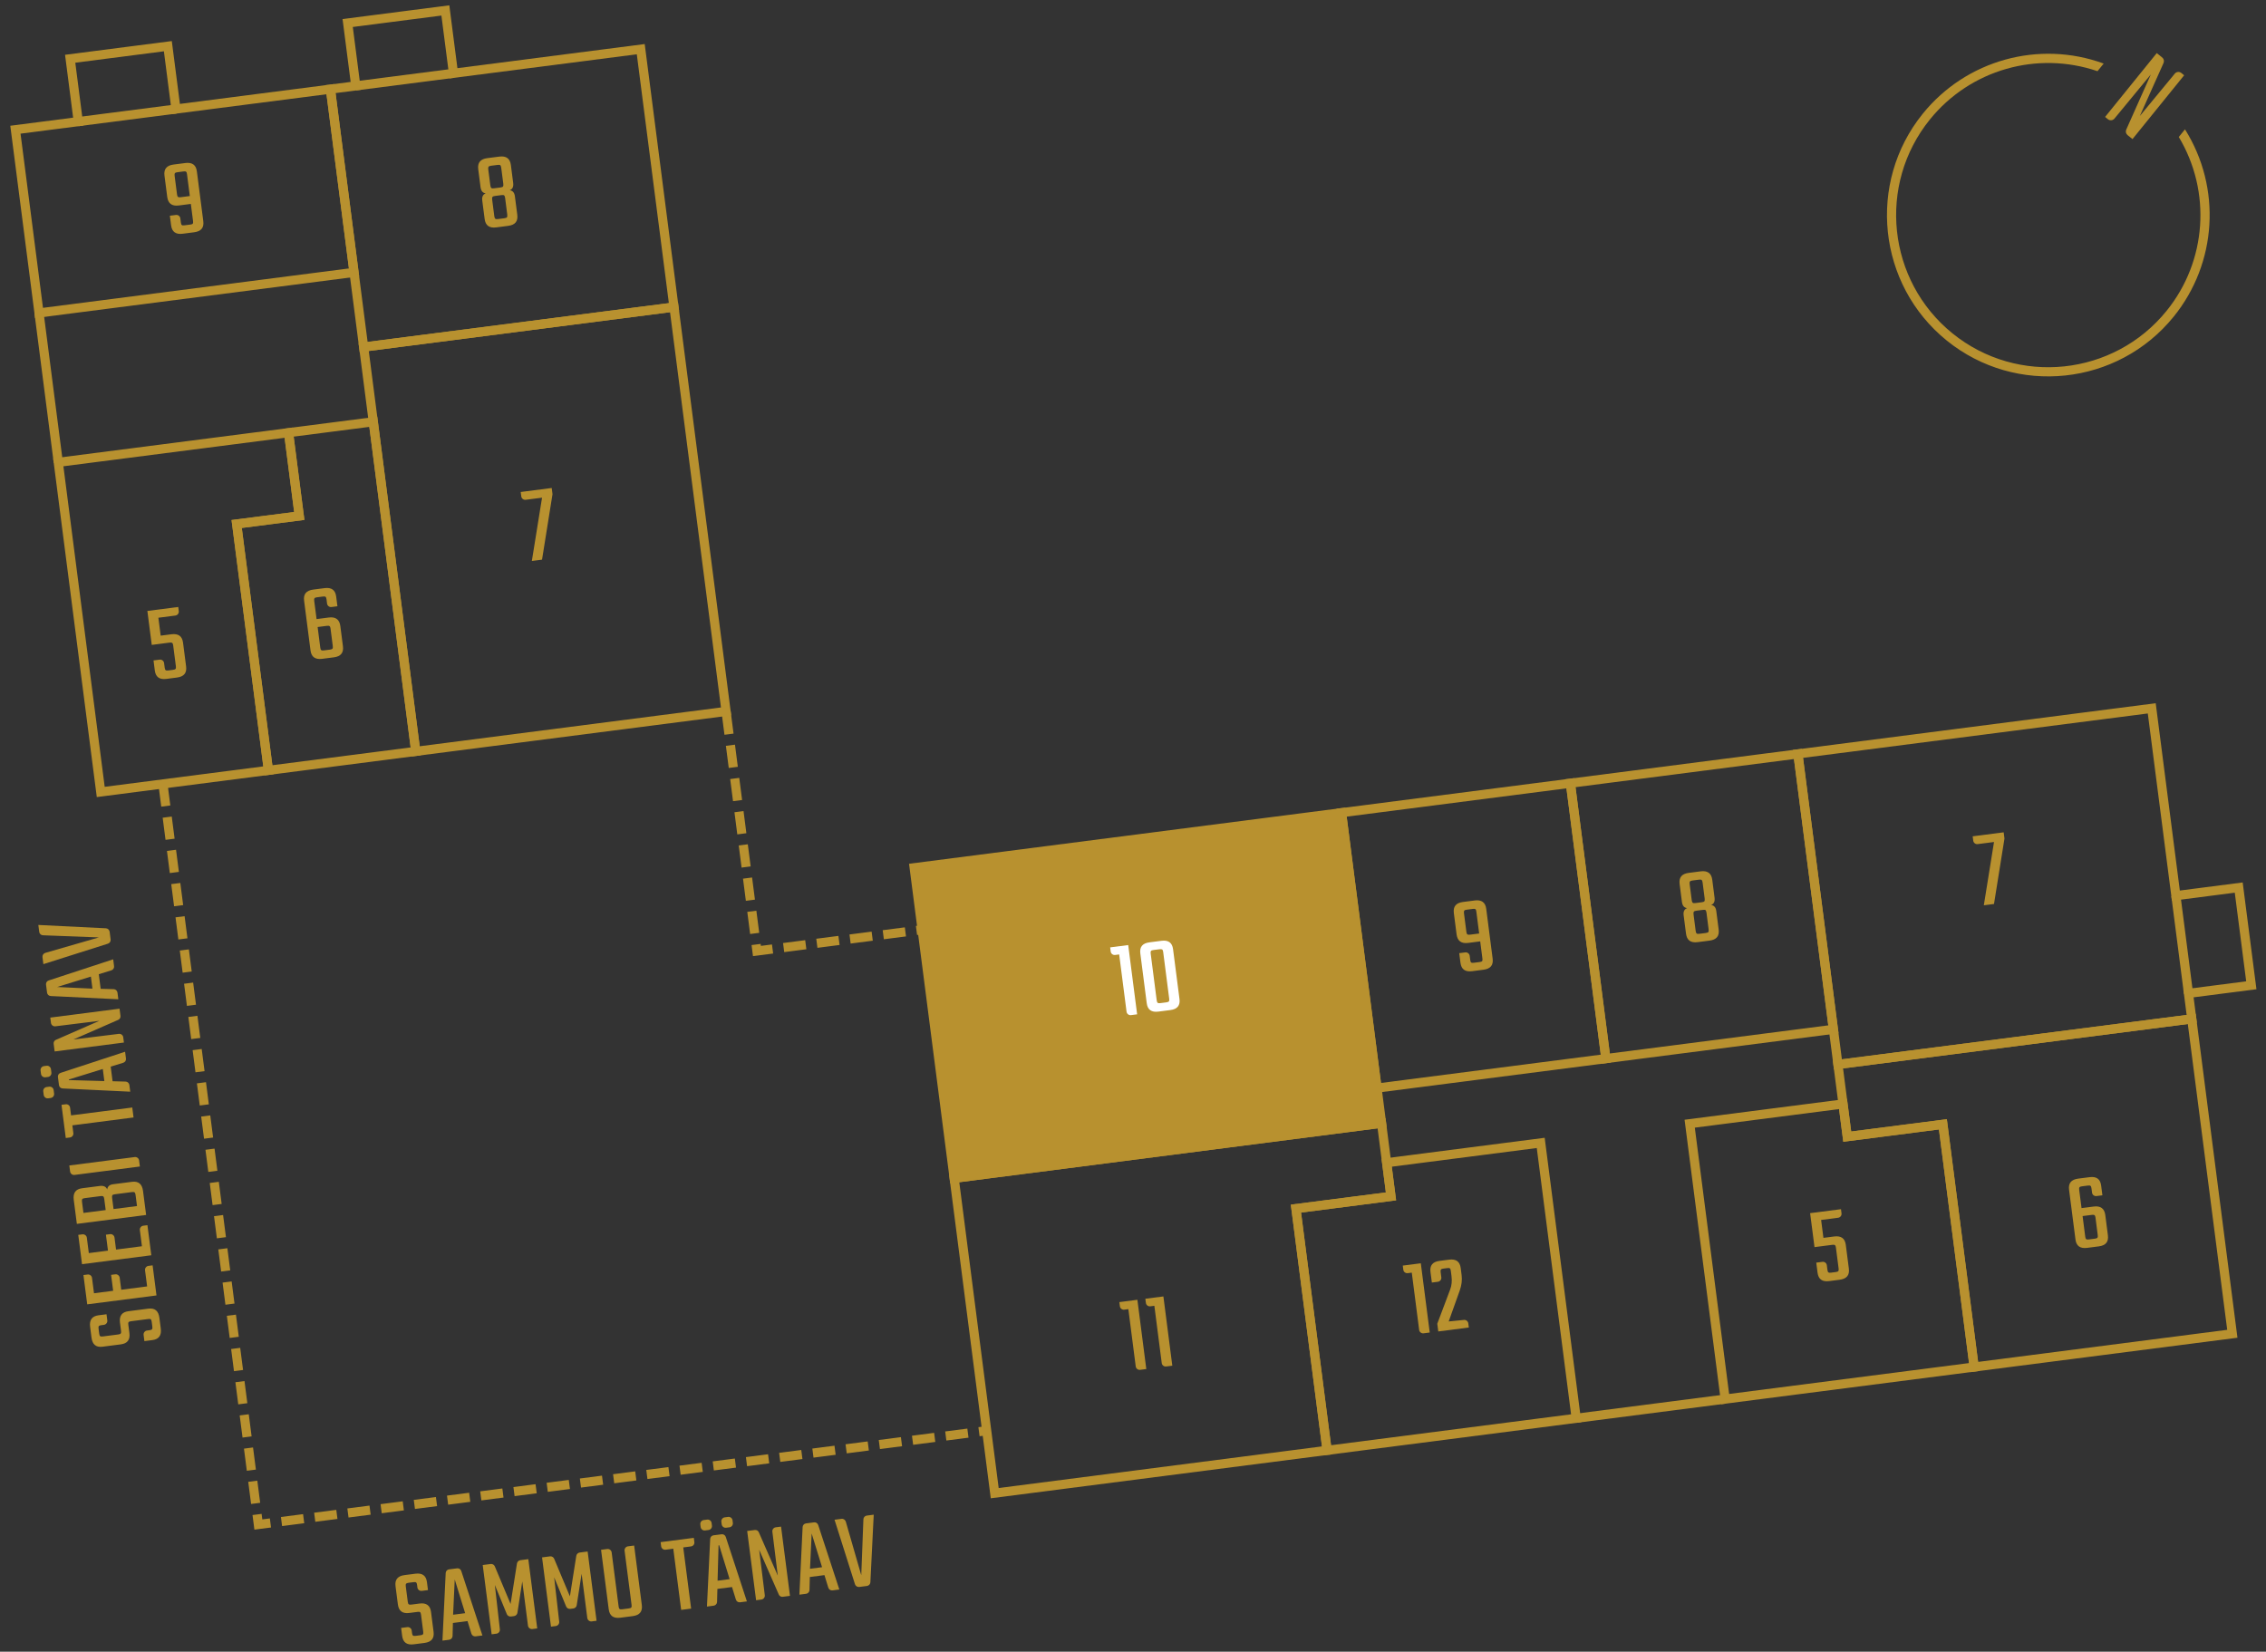 <?xml version="1.0" encoding="utf-8"?>
<svg id="Layer_2" viewBox="0 0 203 148" xmlns="http://www.w3.org/2000/svg">
  <rect x="0" y="0" width="203" height="148" fill="#333333" stroke="none"/>
  <g id="_10-10">
    <rect width="203" height="148" fill="none" stroke-width="0"/>
    <polygon points="196.349 91.297 164.652 95.38 163.833 89.023 163.833 89.023 161.067 67.554 192.765 63.471 194.927 80.256 200.557 79.531 201.685 88.286 196.055 89.011 196.349 91.297" fill="none" stroke="#b8912f" stroke-miterlimit="10" stroke-width=".82"/>
    <polygon points="199.984 119.513 176.855 122.492 174.054 100.745 165.485 101.849 164.652 95.38 196.349 91.297 199.984 119.513" fill="none" stroke="#b8912f" stroke-miterlimit="10" stroke-width=".82"/>
    <polygon points="176.855 122.492 154.55 125.365 151.371 100.69 165.107 98.92 165.485 101.849 174.054 100.745 176.855 122.492" fill="none" stroke="#b8912f" stroke-miterlimit="10" stroke-width=".82"/>
    <polygon points="141.204 127.084 118.887 129.959 116.097 108.298 124.612 107.201 124.224 104.188 138.026 102.41 141.204 127.084" fill="none" stroke="#b8912f" stroke-miterlimit="10" stroke-width=".82"/>
    <polygon points="118.887 129.959 89.113 133.794 87.775 123.404 85.479 105.579 123.767 100.647 124.612 107.201 116.097 108.298 118.887 129.959" fill="none" stroke="#b8912f" stroke-miterlimit="10" stroke-width=".82"/>
    <polygon points="31.717 24.408 3.497 28.043 1.381 11.622 7.011 10.897 6.286 5.265 15.037 4.138 15.763 9.77 29.602 7.987 31.717 24.408" fill="none" stroke="#b8912f" stroke-miterlimit="10" stroke-width=".82"/>
    <polygon points="60.379 27.515 32.578 31.096 29.602 7.987 31.872 7.695 31.147 2.063 39.898 .936 40.624 6.567 57.402 4.406 60.379 27.515" fill="none" stroke="#b8912f" stroke-miterlimit="10" stroke-width=".82"/>
    <rect x="83.529" y="75.172" width="38.605" height="28.056" transform="translate(-10.553 13.868) rotate(-7.34)" fill="#b8912f" stroke="#b8912f" stroke-miterlimit="10" stroke-width=".82"/>
    <rect x="142.189" y="68.766" width="20.551" height="24.879" transform="translate(-9.125 20.144) rotate(-7.34)" fill="none" stroke="#b8912f" stroke-miterlimit="10" stroke-width=".82"/>
    <rect x="121.688" y="71.399" width="20.67" height="24.879" transform="translate(-9.629 17.554) rotate(-7.34)" fill="none" stroke="#b8912f" stroke-miterlimit="10" stroke-width=".82"/>
    <rect x="34.797" y="29.156" width="28.03" height="36.53" transform="translate(-5.658 6.625) rotate(-7.34)" fill="none" stroke="#b8912f" stroke-miterlimit="10" stroke-width=".82"/>
    <polygon points="37.245 67.327 24.046 69.027 21.202 46.953 26.811 46.231 25.85 38.77 33.441 37.792 37.245 67.327" fill="none" stroke="#b8912f" stroke-miterlimit="10" stroke-width=".82"/>
    <polygon points="24.046 69.027 9.025 70.962 5.221 41.427 25.85 38.77 26.811 46.231 21.202 46.953 24.046 69.027" fill="none" stroke="#b8912f" stroke-miterlimit="10" stroke-width=".82"/>
    <line x1="141.204" y1="127.084" x2="154.55" y2="125.365" fill="none" stroke="#b8912f" stroke-miterlimit="10" stroke-width=".82"/>
    <line x1="196.055" y1="89.011" x2="194.927" y2="80.256" fill="none" stroke="#b8912f" stroke-miterlimit="10" stroke-width=".82"/>
    <line x1="5.221" y1="41.427" x2="3.497" y2="28.043" fill="none" stroke="#b8912f" stroke-miterlimit="10" stroke-width=".82"/>
    <line x1="31.872" y1="7.695" x2="40.624" y2="6.567" fill="none" stroke="#b8912f" stroke-miterlimit="10" stroke-width=".82"/>
    <line x1="15.763" y1="9.77" x2="7.011" y2="10.897" fill="none" stroke="#b8912f" stroke-miterlimit="10" stroke-width=".82"/>
    <path d="M179.5,74.581l.071.556-.938,5.864-.912.118.913-5.671-1.468.189c-.188.024-.367-.114-.392-.302l-.051-.397,2.775-.357Z" fill="#b8912f" stroke-width="0"/>
    <path d="M153.598,80.427c.045.347-.058.572-.307.664.267.037.421.219.461.535l.215,1.665c.075.585-.194.912-.809.992l-1.081.139c-.614.08-.959-.169-1.034-.754l-.215-1.665c-.04-.316.062-.531.312-.635-.266-.025-.421-.218-.466-.564l-.205-1.596c-.075-.585.194-.913.81-.992l1.08-.14c.614-.078.959.17,1.034.755l.205,1.596ZM152.528,79.074c-.015-.109-.045-.187-.079-.222-.045-.034-.127-.046-.246-.03l-.585.076c-.118.015-.195.045-.22.09-.035.044-.044.125-.03.234l.187,1.447c.014.109.044.187.089.221.034.035.116.045.235.029l.585-.074c.119-.016.195-.047.23-.09.024-.044.034-.125.021-.234l-.187-1.447ZM152.876,81.779c-.015-.109-.045-.187-.079-.221-.045-.035-.127-.045-.246-.029l-.585.074c-.118.016-.195.047-.22.09-.035.044-.044.127-.03.236l.191,1.486c.016.119.045.196.091.23.034.035.116.045.235.029l.584-.074c.119-.016.196-.045.23-.091.025-.043.035-.126.02-.245l-.191-1.486Z" fill="#b8912f" stroke-width="0"/>
    <path d="M132.101,80.686c.625-.081.969.168,1.044.753l.574,4.46c.076.585-.194.912-.818.993l-1.021.131c-.625.081-.969-.168-1.044-.753l-.111-.862.545-.07c.188-.023.368.115.393.303l.048.377c.031.238.087.281.334.249l.506-.064c.238-.031.281-.087.25-.325l-.196-1.526-1.081.139c-.614.08-.959-.178-1.035-.763l-.246-1.913c-.075-.585.195-.912.81-.992l1.051-.135ZM132.512,83.646l-.252-1.952c-.03-.237-.086-.282-.324-.251l-.525.067c-.237.03-.29.089-.26.326l.215,1.666c.029.228.096.278.334.248l.812-.104Z" fill="#b8912f" stroke-width="0"/>
    <path d="M127.284,113.196l.8,6.205-.555.071c-.188.024-.368-.114-.393-.302l-.661-5.136-.366.048c-.188.023-.367-.113-.392-.303l-.049-.376,1.615-.208Z" fill="#b8912f" stroke-width="0"/>
    <path d="M129.121,114.461c.023.188-.114.367-.303.392l-.545.07-.123-.951c-.075-.585.195-.912.81-.991l.853-.109c.625-.081.97.167,1.045.752l.08.625c.061.466-.002.927-.172,1.402l-.985,2.757,1.363-.136c.188-.023.367.115.392.303l.049.377-2.736.353-.09-.693,1.149-3.052c.144-.37.182-.778.124-1.225l-.059-.456c-.03-.237-.086-.282-.334-.25l-.317.041c-.238.03-.291.089-.261.326l.061.466Z" fill="#b8912f" stroke-width="0"/>
    <path d="M163.35,110.919l.961-.124c.625-.081.969.167,1.045.752l.274,2.131c.075.585-.195.912-.819.993l-.952.122c-.614.079-.959-.169-1.034-.754l-.116-.901.556-.071c.188-.024.367.114.391.302l.054.417c.031.238.097.279.335.249l.406-.053c.238-.03.291-.087.261-.325l-.239-1.854c-.03-.237-.098-.289-.335-.259l-1.586.204-.393-3.043,2.766-.355.048.376c.024.189-.113.366-.302.391l-1.526.197.207,1.606Z" fill="#b8912f" stroke-width="0"/>
    <path d="M186.477,108.252l1.091-.14c.615-.079.96.179,1.035.763l.233,1.813c.075.585-.194.913-.809.992l-1.051.135c-.625.081-.97-.168-1.045-.753l-.574-4.46c-.075-.585.195-.911.819-.992l1.021-.131c.615-.079.96.168,1.035.753l.112.873-.535.069c-.188.023-.368-.115-.392-.304l-.051-.387c-.03-.237-.096-.28-.334-.249l-.506.064c-.237.031-.291.089-.26.326l.209,1.626ZM187.726,109.109c-.029-.228-.097-.279-.334-.249l-.823.105.237,1.844c.031.238.097.28.335.249l.525-.067c.237-.03.291-.087.26-.325l-.2-1.557Z" fill="#b8912f" stroke-width="0"/>
    <path d="M101.071,84.683l.8,6.205-.556.072c-.188.024-.367-.115-.392-.303l-.661-5.135-.367.047c-.188.024-.367-.113-.392-.302l-.048-.377,1.615-.208Z" fill="#fff" stroke-width="0"/>
    <path d="M105.665,89.514c.075.584-.195.912-.81.991l-1.081.14c-.624.08-.969-.168-1.044-.754l-.574-4.459c-.075-.586.194-.913.819-.994l1.08-.139c.614-.079.959.17,1.034.754l.575,4.461ZM104.206,85.308c-.016-.119-.046-.196-.091-.23-.043-.025-.125-.035-.244-.02l-.535.068c-.228.029-.281.088-.251.325l.539,4.183c.016.119.046.197.089.221.035.035.117.046.236.03l.535-.069c.119-.015.195-.045.229-.09.037-.034.046-.117.03-.236l-.538-4.182Z" fill="#fff" stroke-width="0"/>
    <path d="M101.893,116.468l.799,6.205-.555.071c-.188.024-.367-.114-.392-.302l-.661-5.136-.367.047c-.188.024-.367-.112-.392-.302l-.049-.376,1.616-.208Z" fill="#b8912f" stroke-width="0"/>
    <path d="M104.223,116.168l.799,6.205-.555.07c-.188.025-.367-.113-.392-.301l-.661-5.137-.367.048c-.188.024-.367-.112-.392-.302l-.049-.377,1.616-.207Z" fill="#b8912f" stroke-width="0"/>
    <path d="M28.363,55.473l1.091-.141c.614-.08.959.178,1.034.762l.234,1.814c.075.586-.195.912-.81.992l-1.051.135c-.624.08-.969-.168-1.044-.752l-.575-4.461c-.075-.585.195-.912.819-.992l1.021-.132c.614-.079.959.169,1.034.754l.112.872-.535.069c-.188.024-.367-.114-.392-.304l-.05-.386c-.031-.237-.097-.28-.335-.249l-.505.064c-.238.031-.291.09-.261.326l.21,1.627ZM29.612,56.328c-.029-.228-.097-.279-.335-.249l-.822.106.237,1.844c.03.238.097.279.334.249l.525-.067c.238-.031.291-.088.261-.326l-.2-1.557Z" fill="#b8912f" stroke-width="0"/>
    <path d="M49.425,43.727l.071.555-.938,5.865-.912.118.913-5.67-1.468.188c-.188.024-.367-.114-.392-.302l-.051-.397,2.775-.357Z" fill="#b8912f" stroke-width="0"/>
    <path d="M45.972,16.382c.045.347-.057.571-.307.664.267.036.421.219.461.535l.215,1.665c.075.585-.194.912-.809.991l-1.081.14c-.614.079-.959-.17-1.034-.755l-.215-1.665c-.04-.316.062-.531.312-.635-.266-.025-.421-.217-.466-.563l-.205-1.597c-.075-.585.194-.912.81-.991l1.08-.139c.614-.079.959.169,1.034.754l.205,1.596ZM44.902,15.028c-.015-.11-.045-.186-.079-.222-.045-.034-.127-.045-.246-.029l-.585.075c-.118.016-.195.046-.22.09-.034.045-.044.125-.03.235l.187,1.446c.015.109.044.187.089.222.035.035.117.045.235.029l.585-.075c.119-.016.195-.046.23-.09.024-.043.034-.126.021-.235l-.187-1.446ZM45.251,17.734c-.015-.109-.045-.187-.079-.221-.045-.035-.127-.045-.246-.03l-.585.076c-.118.015-.195.045-.22.089-.035.044-.044.126-.03.235l.191,1.486c.016.119.046.196.091.231.034.035.116.045.235.029l.585-.075c.119-.016.195-.045.229-.09.025-.044.035-.126.02-.245l-.191-1.486Z" fill="#b8912f" stroke-width="0"/>
    <path d="M16.593,14.607c.625-.08.969.168,1.044.752l.575,4.461c.075.584-.195.912-.819.992l-1.021.132c-.624.081-.969-.168-1.044-.753l-.111-.861.546-.07c.188-.025.367.113.392.301l.048.377c.031.238.087.281.335.25l.505-.064c.238-.031.281-.087.25-.325l-.196-1.526-1.08.139c-.615.079-.96-.179-1.035-.764l-.247-1.912c-.075-.586.195-.912.81-.992l1.051-.135ZM17.005,17.566l-.251-1.952c-.031-.237-.087-.281-.324-.251l-.525.068c-.238.03-.291.088-.261.326l.215,1.666c.029.227.097.278.334.248l.812-.105Z" fill="#b8912f" stroke-width="0"/>
    <path d="M14.392,56.958l.961-.124c.625-.08.97.168,1.045.754l.274,2.131c.075.584-.194.912-.819.992l-.951.123c-.615.078-.959-.17-1.034-.754l-.116-.902.555-.071c.188-.024.367.114.392.302l.054.416c.03.238.097.28.334.25l.407-.053c.237-.03.291-.088.261-.326l-.239-1.854c-.03-.237-.098-.289-.336-.26l-1.586.205-.392-3.043,2.765-.356.049.376c.024.189-.113.368-.302.393l-1.526.196.206,1.605Z" fill="#b8912f" stroke-width="0"/>
    <polyline points="65.053 63.803 67.811 85.215 82.61 83.308" fill="none" stroke="#b8912f" stroke-dasharray="0 0 2 1" stroke-miterlimit="10" stroke-width=".82"/>
    <polyline points="14.597 70.244 23.145 136.604 88.393 128.199" fill="none" stroke="#b8912f" stroke-dasharray="0 0 2 1" stroke-miterlimit="10" stroke-width=".82"/>
    <path d="M37.717,144.685c-.031-.237-.087-.281-.324-.25l-.734.095c-.604.077-.939-.182-1.015-.766l-.211-1.636c-.075-.585.194-.913.81-.992l.972-.125c.614-.079.958.17,1.033.754l.092.715-.555.07c-.188.025-.367-.113-.392-.301l-.029-.229c-.03-.238-.097-.281-.335-.25l-.416.053c-.237.031-.291.09-.261.327l.178,1.378c.03.237.098.28.335.25l.724-.094c.605-.078.949.169,1.024.754l.229,1.784c.075.585-.194.912-.819.993l-.962.123c-.614.08-.959-.169-1.034-.754l-.092-.714.555-.071c.189-.024.368.114.393.303l.029.228c.03.238.097.28.335.25l.416-.054c.237-.031.28-.087.25-.325l-.195-1.517Z" fill="#b8912f" stroke-width="0"/>
    <path d="M41.883,145.258l-1.309.168-.031,1.173c-.007.173-.141.312-.31.333l-.595.076.289-6.053c.007-.173.132-.311.3-.332l.724-.093c.169-.022.323.079.374.245l1.892,5.771-.614.08c-.168.021-.321-.08-.374-.245l-.346-1.124ZM40.591,144.688l1.08-.139-.934-3.024-.146,3.163Z" fill="#b8912f" stroke-width="0"/>
    <path d="M44.044,146.441l-.799-6.207.714-.092c.159-.021.311.071.37.215l1.411,3.366.571-3.622c.021-.153.146-.28.304-.301l.714-.092.799,6.205-.437.057c-.188.024-.367-.114-.391-.302l-.512-3.966-.434,2.807c-.021.154-.146.281-.305.301l-.277.037c-.158.02-.312-.07-.369-.215l-1.072-2.613.449,3.974c.024.188-.112.367-.302.392l-.436.057Z" fill="#b8912f" stroke-width="0"/>
    <path d="M49.359,145.756l-.799-6.206.714-.092c.159-.021.311.071.37.214l1.411,3.367.571-3.622c.021-.153.146-.28.304-.302l.714-.092.799,6.207-.437.056c-.188.024-.367-.114-.392-.302l-.51-3.966-.436,2.807c-.02.155-.145.281-.303.302l-.277.035c-.16.021-.312-.07-.371-.215l-1.072-2.612.451,3.974c.023.188-.113.367-.303.392l-.436.056Z" fill="#b8912f" stroke-width="0"/>
    <path d="M56.81,138.487l.687,5.333c.075.585-.194.912-.819.993l-1.101.142c-.623.08-.969-.168-1.044-.753l-.687-5.333.556-.071c.188-.024.368.114.393.302l.624,4.848c.03.238.096.28.334.25l.564-.073c.248-.032.291-.088.261-.326l-.625-4.848c-.023-.188.114-.367.303-.392l.555-.071Z" fill="#b8912f" stroke-width="0"/>
    <path d="M62.156,137.799l.048.377c.024.189-.104.365-.302.391l-.693.09.706,5.482-.893.115-.706-5.482-.694.09c-.188.023-.367-.113-.392-.303l-.048-.377,2.974-.383Z" fill="#b8912f" stroke-width="0"/>
    <path d="M62.738,136.596c-.023-.188.114-.367.303-.391l.317-.041c.188-.024.366.113.391.302l.031.238c.024.188-.114.367-.302.392l-.318.041c-.188.023-.367-.115-.391-.303l-.031-.238ZM65.577,142.206l-1.309.168-.03,1.173c-.008.173-.142.311-.31.332l-.595.077.289-6.054c.008-.172.131-.31.3-.331l.724-.093c.168-.022.322.079.374.244l1.891,5.772-.613.079c-.169.021-.322-.08-.374-.244l-.347-1.124ZM64.284,141.637l1.08-.139-.933-3.024c-.002-.021-.022-.019-.032-.017-.01.001-.02.002-.028.024l-.087,3.155ZM64.622,136.353c-.024-.188.114-.367.303-.392l.307-.04c.188-.023.366.114.391.303l.031.238c.024.188-.114.367-.302.391l-.307.04c-.189.024-.367-.114-.392-.302l-.031-.238Z" fill="#b8912f" stroke-width="0"/>
    <path d="M69.971,136.792l.799,6.206-.646.083c-.147.02-.299-.062-.357-.206l-1.756-4.006.504,4.067c.023.188-.114.366-.304.392l-.476.061-.799-6.206.685-.088c.148-.019.3.062.358.206l1.7,3.883-.487-3.939c-.024-.188.113-.366.302-.391l.477-.062Z" fill="#b8912f" stroke-width="0"/>
    <path d="M73.858,141.139l-1.309.169-.03,1.173c-.008.172-.142.311-.31.332l-.595.076.289-6.053c.008-.173.131-.31.3-.332l.724-.093c.168-.021.322.079.374.245l1.891,5.772-.613.079c-.169.021-.322-.08-.375-.245l-.346-1.124ZM72.565,140.57l1.08-.14-.933-3.024-.147,3.164Z" fill="#b8912f" stroke-width="0"/>
    <path d="M78.273,135.723l-.299,6.055c-.008.173-.142.311-.31.333l-.685.088c-.168.021-.332-.078-.385-.243l-1.832-5.78.625-.081c.178-.022.333.089.385.254l1.385,4.799.191-5.002c-.001-.172.13-.319.299-.342l.625-.08Z" fill="#b8912f" stroke-width="0"/>
    <path d="M11.747,118.389c-.237.031-.281.086-.25.323l.095.734c.078.604-.182.939-.766,1.015l-1.636.211c-.585.075-.913-.194-.992-.81l-.125-.972c-.079-.613.169-.958.754-1.033l.714-.092.072.555c.024.188-.115.368-.302.393l-.229.029c-.237.03-.281.096-.25.334l.054.417c.031.236.089.29.327.26l1.378-.178c.237-.03.28-.098.25-.334l-.093-.724c-.078-.605.169-.95.754-1.025l1.784-.229c.585-.075.913.195.993.819l.124.962c.079.614-.169.96-.754,1.035l-.714.092-.071-.556c-.024-.188.114-.368.303-.393l.228-.029c.238-.03.281-.096.25-.334l-.054-.417c-.031-.237-.087-.279-.325-.249l-1.517.195Z" fill="#b8912f" stroke-width="0"/>
    <path d="M13.18,115.269l-.187-1.447c-.024-.188.115-.368.302-.393l.377-.048.347,2.696-6.206.799-.338-2.626.377-.048c.189-.024.367.113.391.302l.178,1.378,1.716-.221-.184-1.428.376-.049c.188-.024.368.114.393.302l.139,1.081,2.319-.299Z" fill="#b8912f" stroke-width="0"/>
    <path d="M12.716,111.67l-.187-1.448c-.024-.188.115-.367.302-.392l.377-.048.347,2.696-6.206.799-.338-2.627.377-.048c.189-.024.367.114.392.302l.177,1.379,1.716-.221-.184-1.428.376-.049c.188-.024.368.113.393.302l.139,1.081,2.319-.299Z" fill="#b8912f" stroke-width="0"/>
    <path d="M6.885,109.667l-.277-2.15c-.081-.625.168-.97.753-1.045l1.576-.203c.347-.044.571.058.665.317.035-.276.207-.43.524-.471l1.694-.218c.585-.075.912.195.993.82l.277,2.15-6.206.799ZM7.596,107.358c-.119.016-.195.047-.23.091-.025.044-.035.124-.019.243l.128.992,1.993-.256-.128-.992c-.016-.119-.045-.195-.09-.23-.035-.035-.117-.045-.236-.03l-1.417.183ZM10.291,107.012c-.118.016-.194.046-.229.09-.025.044-.034.125-.018.244l.128.992,2.101-.271-.128-.992c-.016-.119-.045-.195-.09-.23-.034-.035-.117-.045-.235-.03l-1.527.197Z" fill="#b8912f" stroke-width="0"/>
    <path d="M6.211,104.432l5.859-.754c.188-.024.367.112.391.302l.07.545-5.859.755c-.188.023-.367-.114-.392-.303l-.07-.545Z" fill="#b8912f" stroke-width="0"/>
    <path d="M5.51,98.997l.377-.048c.189-.024.366.103.391.302l.089.693,5.482-.706.115.892-5.482.706.089.694c.024.188-.113.368-.302.393l-.377.048-.383-2.974Z" fill="#b8912f" stroke-width="0"/>
    <path d="M4.065,96.531c-.188.023-.367-.114-.392-.303l-.04-.308c-.024-.188.114-.366.302-.391l.238-.031c.188-.024.367.114.391.302l.04.309c.024.188-.114.367-.302.391l-.238.031ZM4.307,98.415c-.188.024-.367-.115-.391-.303l-.041-.318c-.024-.188.114-.366.302-.391l.238-.031c.188-.024.367.114.391.302l.041.318c.024.188-.115.367-.302.392l-.238.031ZM9.917,95.575l.168,1.309,1.173.031c.173.008.311.141.333.31l.077.595-6.054-.289c-.172-.007-.31-.132-.331-.3l-.093-.724c-.022-.169.08-.323.245-.374l5.772-1.892.079.614c.021.169-.08.321-.245.374l-1.124.346ZM9.348,96.868l-.139-1.08-3.024.934c-.021.002-.018.022-.017.032.001.01.002.019.024.027l3.155.087Z" fill="#b8912f" stroke-width="0"/>
    <path d="M4.504,91.182l6.206-.799.083.645c.019.148-.062.3-.206.358l-4.006,1.755,4.067-.502c.188-.024.367.113.392.302l.061.476-6.206.799-.088-.684c-.02-.149.062-.301.206-.359l3.883-1.699-3.939.488c-.188.023-.367-.115-.391-.303l-.062-.477Z" fill="#b8912f" stroke-width="0"/>
    <path d="M8.85,87.295l.169,1.308,1.172.031c.173.008.311.141.333.31l.077.595-6.053-.289c-.173-.007-.31-.132-.332-.3l-.093-.724c-.021-.169.08-.323.245-.374l5.772-1.892.079.614c.022.169-.08.321-.245.374l-1.124.347ZM8.281,88.587l-.139-1.08-3.024.934,3.163.146Z" fill="#b8912f" stroke-width="0"/>
    <path d="M3.434,82.881l6.055.299c.173.008.311.142.333.31l.088.684c.021.169-.078.333-.243.385l-5.78,1.832-.081-.624c-.023-.179.088-.334.253-.385l4.799-1.385-5.002-.191c-.172.001-.319-.131-.341-.299l-.081-.625Z" fill="#b8912f" stroke-width="0"/>
    <path d="M195.668,6.744l-4.629,5.72-.441-.357c-.147-.119-.194-.324-.119-.492l2.204-4.943-3.259,3.953c-.141.175-.407.203-.582.061l-.257-.208,4.629-5.72.488.395c.147.119.194.324.119.492l-2.124,4.75,3.132-3.796c.142-.175.407-.203.582-.061,0,0,.257.208.257.208Z" fill="#b8912f" stroke-width="0"/>
    <path d="M195.742,11.59l-.554.684c2.933,4.899,2.512,11.123-1.095,15.58-4.729,5.845-13.332,6.752-19.176,2.022s-6.752-13.332-2.022-19.176c3.607-4.457,9.606-6.168,15.009-4.321l.554-.684c-5.802-2.12-12.313-.317-16.202,4.488-5.014,6.197-4.052,15.318,2.144,20.332,6.197,5.014,15.318,4.052,20.332-2.144,3.888-4.805,4.294-11.549,1.01-16.782Z" fill="#b8912f" stroke-width="0"/>
  </g>
</svg>